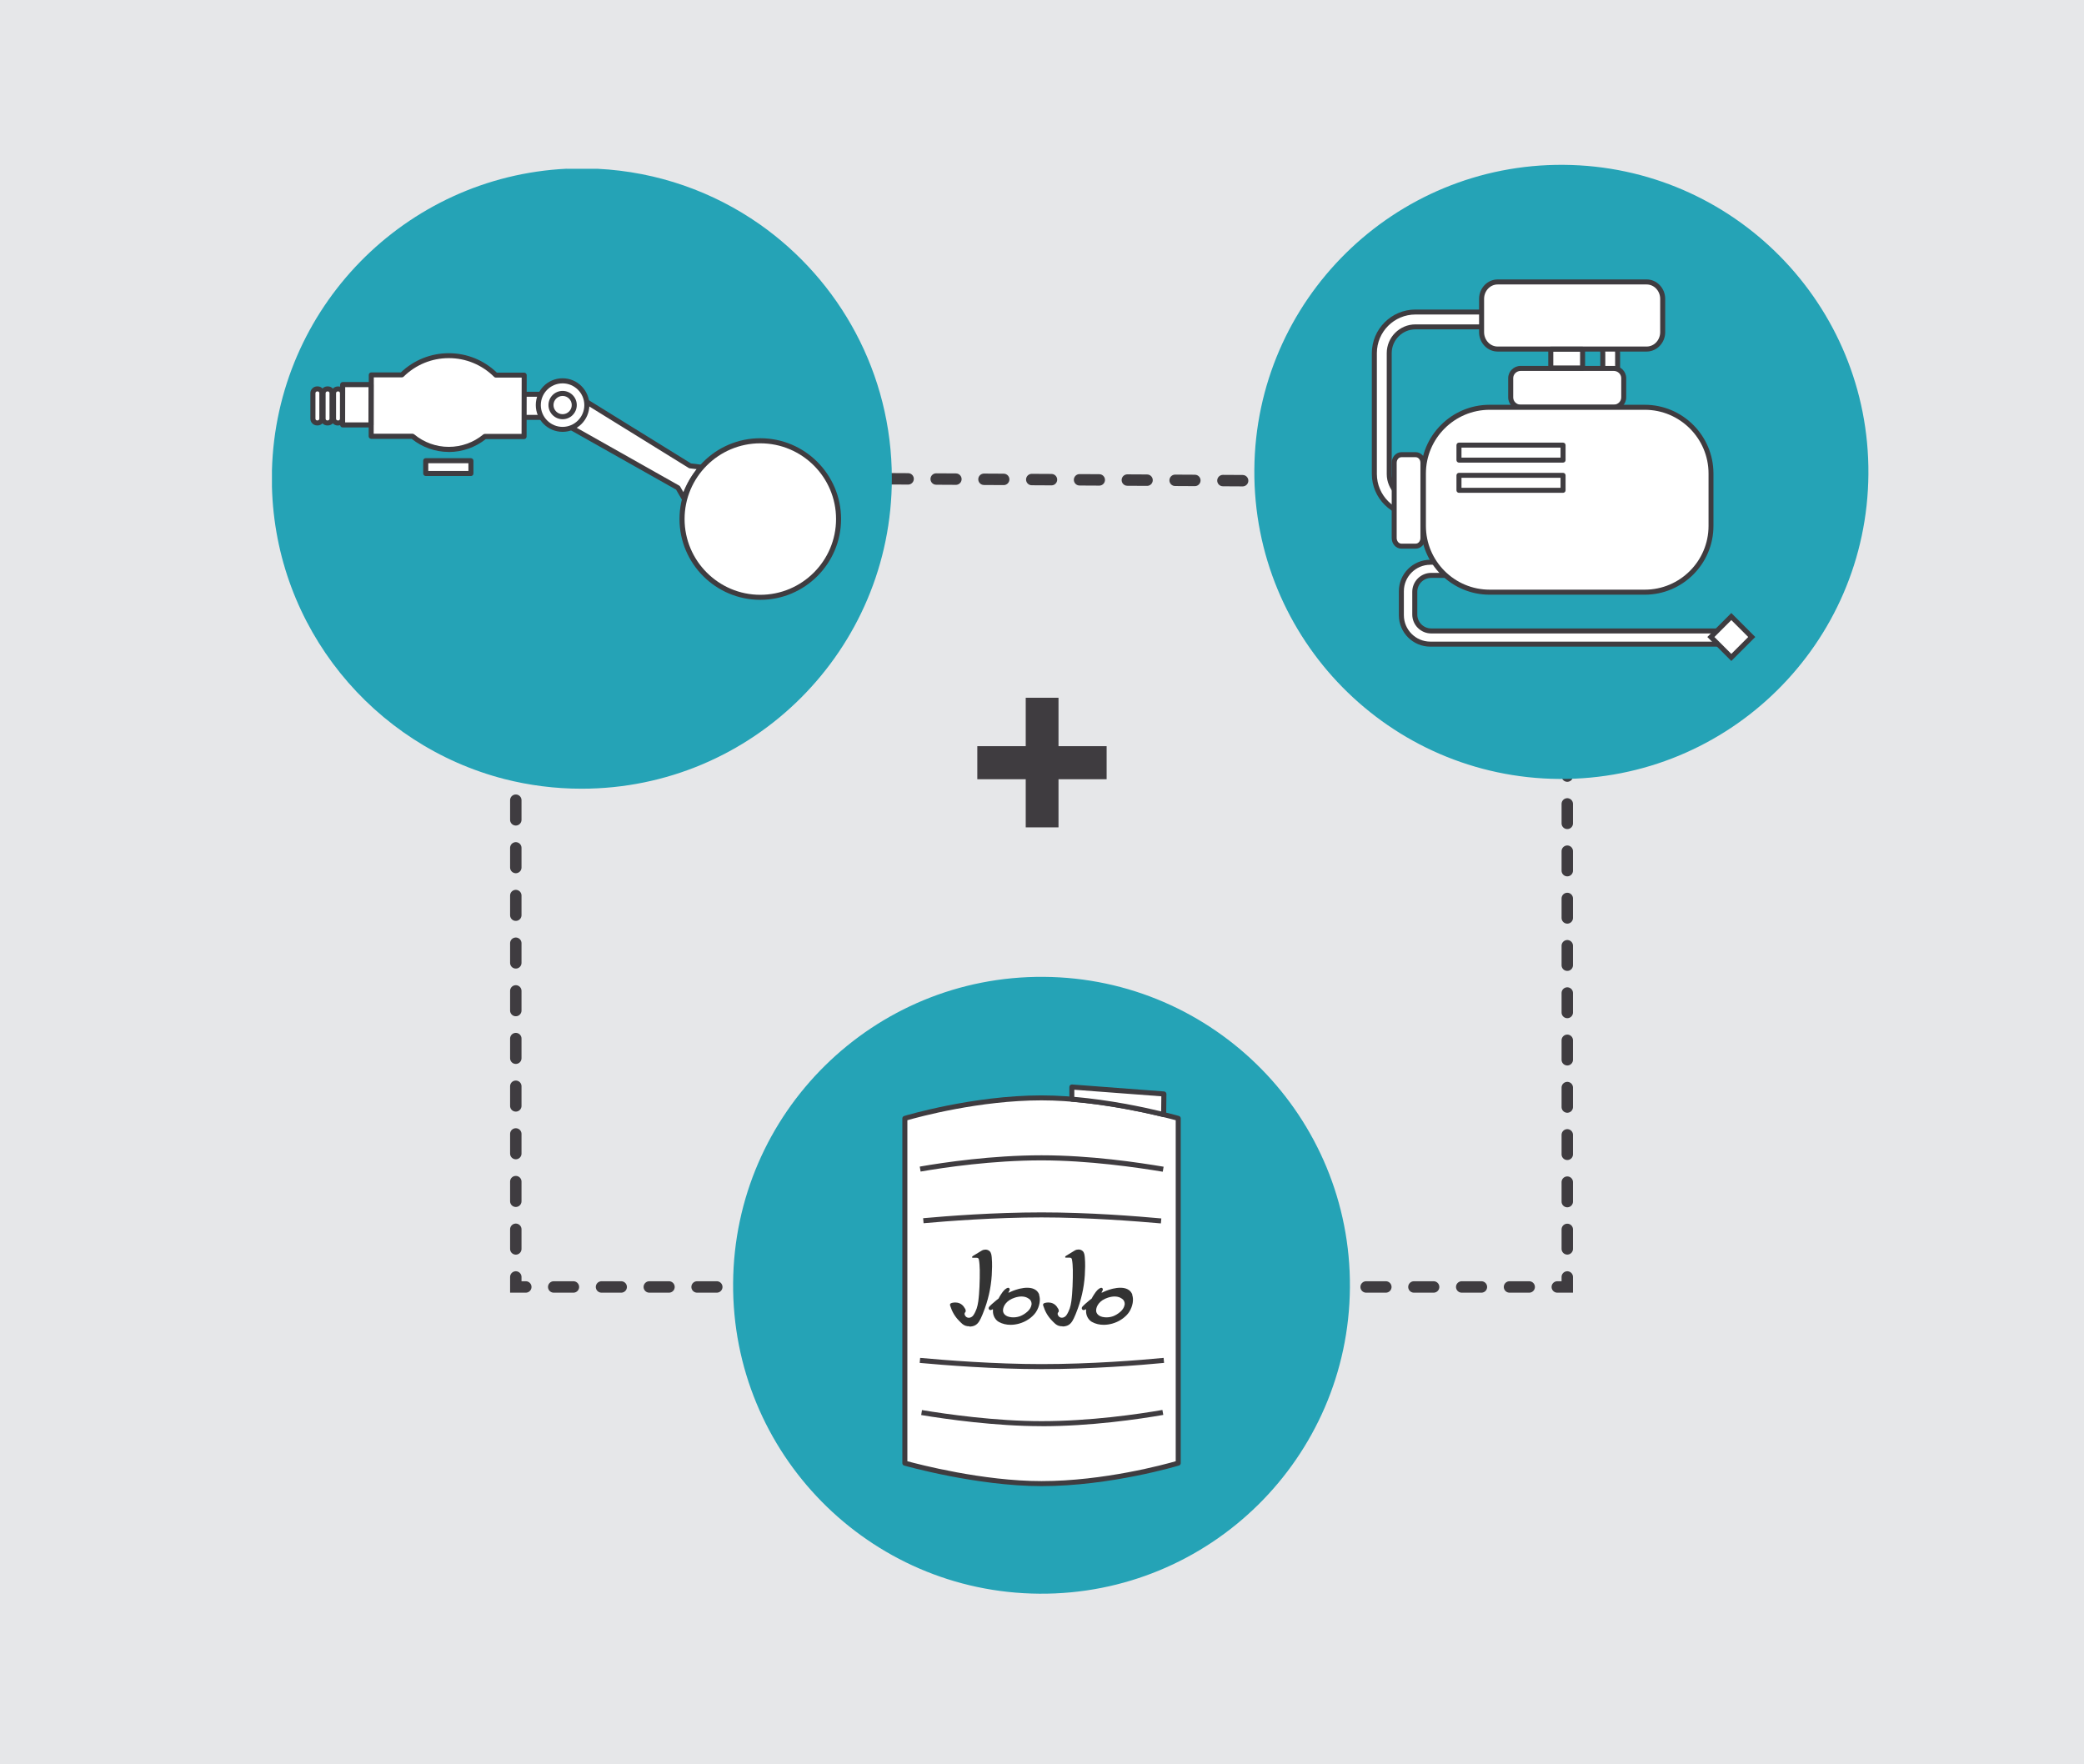<svg xmlns="http://www.w3.org/2000/svg" id="Layer_1" viewBox="0 0 365 309"><defs><style>.cls-1,.cls-2,.cls-3,.cls-4,.cls-5,.cls-6{fill:none;}.cls-2{stroke-dasharray:0 0 3.45 4.92;}.cls-2,.cls-3,.cls-4,.cls-5,.cls-6{stroke:#3f3c40;stroke-linecap:round;stroke-miterlimit:10;stroke-width:2px;}.cls-3{stroke-dasharray:0 0 3.45 4.92;}.cls-7{fill:#e6e7e9;}.cls-8{fill:#fff;}.cls-9{fill:#333;}.cls-10{fill:#3f3c40;}.cls-11{fill:#25a3b6;}.cls-5{stroke-dasharray:0 0 3.41 4.87;}.cls-6{stroke-dasharray:0 0 3.44 4.91;}</style></defs><rect class="cls-7" width="365" height="309"></rect><g><polygon class="cls-7" points="274.5 225.39 90.34 225.39 90.34 83.49 274.5 84.49 274.5 225.39"></polygon><g><polyline class="cls-4" points="274.5 223.64 274.5 225.39 272.75 225.39"></polyline><line class="cls-2" x1="267.83" y1="225.39" x2="94.55" y2="225.39"></line><polyline class="cls-4" points="92.09 225.39 90.34 225.39 90.34 223.64"></polyline><line class="cls-6" x1="90.34" y1="218.73" x2="90.34" y2="87.69"></line><polyline class="cls-4" points="90.34 85.24 90.34 83.49 92.09 83.5"></polyline><line class="cls-3" x1="97.01" y1="83.53" x2="270.29" y2="84.47"></line><polyline class="cls-4" points="272.75 84.48 274.5 84.49 274.5 86.24"></polyline><line class="cls-5" x1="274.5" y1="91.11" x2="274.5" y2="221.2"></line></g></g><path class="cls-10" d="M193.82,130.68v5.79h-8.43v8.43h-5.74v-8.43h-8.48v-5.79h8.48v-8.48h5.74v8.48h8.43Z"></path><g><path class="cls-11" d="M99.23,29.55c-28.27,1.4-50.86,24.4-51.6,52.84v2.86c.63,24.69,17.74,45.28,40.73,51.19,4.32,1.1,8.84,1.69,13.49,1.69,30.02,0,54.35-24.33,54.35-54.35,0-18.39-9.14-34.66-23.13-44.49-8.12-5.69-17.87-9.21-28.42-9.73h-5.44Z"></path><g><rect class="cls-8" x="90.71" y="69.06" width="7.6" height="4.05"></rect><path class="cls-10" d="M98.3,73.54h-7.6c-.24,0-.44-.2-.44-.44v-4.05c0-.24,.2-.44,.44-.44h7.6c.24,0,.44,.2,.44,.44v4.05c0,.24-.2,.44-.44,.44Zm-7.15-.88h6.71v-3.17h-6.71v3.17Z"></path></g><path class="cls-1" d="M98.16,29.55c-27.06,1.82-48.69,23.46-50.52,50.51v7.42c1.91,28.29,25.45,50.64,54.23,50.64s54.35-24.33,54.35-54.35-22.35-52.31-50.64-54.22h-7.42Z"></path><g><path class="cls-8" d="M120.86,81.58l-18.18-11.25c.06,.56,.02,1.14-.16,1.7-.43,1.36-1.51,2.32-2.79,2.68l18.99,10.71,1.05,1.82c.66-2.07,1.74-3.89,3.11-5.4l-2.03-.26Z"></path><path class="cls-10" d="M119.78,87.68c-.16,0-.3-.08-.38-.22l-.99-1.71-18.89-10.65c-.16-.09-.24-.26-.22-.44s.15-.32,.32-.37c1.18-.33,2.11-1.22,2.49-2.39,.15-.48,.2-.99,.14-1.52-.02-.17,.06-.33,.2-.42,.14-.09,.32-.09,.47,0l18.1,11.2,1.93,.24c.16,.02,.3,.13,.36,.28,.06,.15,.02,.33-.09,.45-1.38,1.54-2.4,3.3-3.02,5.24-.05,.17-.2,.29-.37,.3-.02,0-.03,0-.05,0Zm-19.02-12.9l18.19,10.26c.07,.04,.13,.1,.17,.16l.57,.99c.57-1.45,1.35-2.8,2.34-4.02l-1.22-.15c-.06,0-.12-.03-.18-.06l-17.49-10.82c-.02,.35-.09,.7-.2,1.03-.36,1.14-1.16,2.07-2.19,2.61Z"></path></g><g><circle class="cls-8" cx="133.16" cy="90.9" r="13.71"></circle><path class="cls-10" d="M133.16,105.05c-7.8,0-14.15-6.35-14.15-14.15s6.35-14.15,14.15-14.15,14.15,6.35,14.15,14.15-6.35,14.15-14.15,14.15Zm0-27.41c-7.31,0-13.26,5.95-13.26,13.26s5.95,13.27,13.26,13.27,13.27-5.95,13.27-13.27-5.95-13.26-13.27-13.26Z"></path></g><g><circle class="cls-8" cx="98.53" cy="70.95" r="4.25"></circle><path class="cls-10" d="M98.53,75.63c-2.58,0-4.69-2.1-4.69-4.69s2.1-4.69,4.69-4.69,4.69,2.1,4.69,4.69-2.1,4.69-4.69,4.69Zm0-8.49c-2.1,0-3.81,1.71-3.81,3.81s1.71,3.81,3.81,3.81,3.81-1.71,3.81-3.81-1.71-3.81-3.81-3.81Z"></path></g><g><circle class="cls-8" cx="98.54" cy="70.95" r="2.04"></circle><path class="cls-10" d="M98.54,73.42c-1.37,0-2.48-1.11-2.48-2.48s1.11-2.48,2.48-2.48,2.48,1.11,2.48,2.48-1.11,2.48-2.48,2.48Zm0-4.08c-.88,0-1.6,.72-1.6,1.6s.72,1.6,1.6,1.6,1.6-.72,1.6-1.6-.72-1.6-1.6-1.6Z"></path></g><g><path class="cls-8" d="M91.8,65.7h-4.97c-2.11-2.1-5.01-3.4-8.22-3.41-3.21,0-6.11,1.28-8.23,3.37h-5.36s-.02,10.74-.02,10.74h7.26c1.71,1.44,3.91,2.3,6.32,2.31s4.61-.85,6.33-2.27h6.87s.02-10.74,.02-10.74Z"></path><path class="cls-10" d="M78.6,79.15h-.02c-2.35,0-4.65-.82-6.47-2.29h-7.1c-.12-.01-.23-.06-.31-.14-.08-.08-.13-.19-.13-.31l.02-10.75c0-.24,.2-.44,.44-.44h5.18c2.27-2.16,5.24-3.36,8.39-3.36h.02c3.15,0,6.13,1.21,8.4,3.4h4.79c.12,0,.23,.06,.31,.14,.08,.08,.13,.19,.13,.31l-.02,10.75c0,.12-.05,.23-.13,.31-.08,.08-.19,.13-.31,.13h-6.71c-1.83,1.45-4.12,2.26-6.46,2.26Zm-13.15-3.19h6.82c.1,.01,.2,.05,.28,.11,1.69,1.41,3.84,2.19,6.04,2.19h.02c2.2,0,4.34-.77,6.03-2.17,.08-.07,.18-.1,.28-.1h6.43s.02-9.86,.02-9.86h-4.53c-.12,0-.23-.05-.31-.14-2.12-2.1-4.93-3.27-7.91-3.27h-.02c-2.97,0-5.77,1.15-7.9,3.24-.08,.08-.19,.13-.31,.13h-4.92s-.02,9.86-.02,9.86Z"></path></g><g><rect class="cls-8" x="60.02" y="67.36" width="4.96" height="7.06" transform="translate(.13 -.12) rotate(.11)"></rect><path class="cls-10" d="M64.97,74.86h-4.96c-.24,0-.44-.21-.44-.45v-7.06c.01-.24,.21-.44,.45-.44h4.96c.12,0,.23,.06,.31,.14,.08,.08,.13,.19,.13,.31v7.06c-.01,.12-.06,.23-.14,.31s-.19,.13-.31,.13Zm-4.52-.89h4.08s.01-6.17,.01-6.17h-4.08s-.01,6.17-.01,6.17Z"></path></g><g><rect class="cls-8" x="74.57" y="80.69" width="7.92" height="2.24" transform="translate(.15 -.15) rotate(.11)"></rect><path class="cls-10" d="M82.48,83.37h-7.92c-.12-.01-.23-.06-.31-.14-.08-.08-.13-.19-.13-.31v-2.24c0-.24,.2-.44,.44-.44h7.92c.12,.02,.23,.06,.31,.14,.08,.08,.13,.19,.13,.31v2.24c0,.24-.2,.44-.44,.44Zm-7.47-.89h7.03s0-1.35,0-1.35h-7.03s0,1.35,0,1.35Z"></path></g><g><g><rect class="cls-8" x="58.42" y="68.12" width="1.56" height="5.96" rx=".73" ry=".73" transform="translate(.13 -.11) rotate(.11)"></rect><path class="cls-10" d="M59.24,74.52s0,0,0,0h-.09c-.31,0-.61-.12-.83-.35-.22-.22-.34-.52-.34-.83v-4.48c0-.65,.54-1.18,1.19-1.18h.09c.65,0,1.18,.53,1.18,1.18v4.48c0,.31-.13,.61-.36,.83-.22,.22-.52,.34-.83,.34Zm0-.88h0c.08,0,.15-.03,.21-.09s.09-.13,.09-.21v-4.49c0-.16-.12-.3-.29-.3h-.09c-.1,0-.15,.03-.21,.09-.06,.06-.09,.13-.09,.21v4.48c0,.08,.02,.15,.08,.21,.06,.06,.13,.09,.21,.09h.09Z"></path></g><g><rect class="cls-8" x="56.59" y="68.11" width="1.56" height="5.96" rx=".73" ry=".73" transform="translate(.13 -.11) rotate(.11)"></rect><path class="cls-10" d="M57.41,74.51s0,0,0,0h-.09c-.31,0-.61-.12-.83-.35-.22-.22-.34-.52-.34-.83v-4.48c0-.65,.54-1.18,1.19-1.18h.09c.65,0,1.18,.53,1.18,1.18v4.49c0,.31-.13,.61-.36,.83-.22,.22-.52,.34-.83,.34Zm-.08-5.96c-.08,0-.15,.03-.21,.09s-.09,.13-.09,.21v4.48c0,.08,.02,.15,.08,.21,.06,.06,.13,.09,.21,.09h.09s0,0,0,0c.08,0,.15-.03,.21-.09,.06-.06,.09-.13,.09-.21v-4.48c0-.16-.12-.3-.29-.3h-.09s0,0,0,0Z"></path></g><g><rect class="cls-8" x="54.81" y="68.11" width="1.56" height="5.96" rx=".73" ry=".73" transform="translate(.13 -.1) rotate(.11)"></rect><path class="cls-10" d="M55.63,74.51s0,0,0,0h-.09c-.65,0-1.18-.53-1.18-1.18v-4.49c0-.31,.13-.61,.36-.83,.22-.22,.52-.34,.83-.34h.09c.32,0,.61,.12,.83,.35,.22,.22,.34,.52,.34,.83v4.48c0,.65-.54,1.18-1.19,1.18Zm-.08-5.96c-.16,0-.3,.13-.3,.3v4.48c0,.16,.12,.3,.29,.3h.09s0,0,0,0c.08,0,.15-.03,.21-.09s.09-.13,.09-.21v-4.48c0-.16-.12-.3-.29-.3h-.09Z"></path></g></g></g><g><path class="cls-11" d="M236.43,225.49c-.22,29.83-24.58,53.84-54.41,53.62-29.83-.22-53.84-24.58-53.62-54.41,.22-29.83,24.58-53.84,54.41-53.62,29.83,.22,53.84,24.58,53.62,54.41"></path><g><path class="cls-8" d="M206.36,256.24v-60.38s-12.46-3.59-23.94-3.59c-12.17,0-23.94,3.59-23.94,3.59v60.38s12.46,3.59,23.94,3.59c12.17,0,23.94-3.59,23.94-3.59Z"></path><path class="cls-10" d="M182.42,260.27c-11.41,0-23.94-3.57-24.06-3.6-.19-.05-.32-.23-.32-.42v-60.38c0-.19,.13-.36,.31-.42,.12-.04,11.97-3.61,24.07-3.61,11.41,0,23.94,3.57,24.06,3.6,.19,.05,.32,.23,.32,.42v60.38c0,.19-.13,.36-.31,.42-.12,.04-11.97,3.61-24.07,3.61Zm-23.5-4.36c2.02,.55,13.23,3.48,23.5,3.48,10.87,0,21.56-2.92,23.5-3.48v-59.72c-2.02-.55-13.22-3.48-23.5-3.48-10.87,0-21.56,2.92-23.5,3.48v59.72Z"></path></g><g><path class="cls-8" d="M161.41,247.38c4.37,.72,12.93,1.95,21,1.95,8.65,0,17.1-1.25,21.26-1.97"></path><path class="cls-10" d="M182.42,249.77c-8.09,0-16.68-1.22-21.08-1.95l.14-.87c4.37,.73,12.91,1.94,20.93,1.94,8.59,0,16.96-1.23,21.18-1.96l.15,.87c-4.25,.74-12.68,1.98-21.33,1.98Z"></path></g><g><path class="cls-8" d="M203.36,213.82c-4.39-.39-12.9-1.05-20.94-1.05s-16.36,.62-20.7,1.02"></path><path class="cls-10" d="M203.32,214.26c-4.37-.39-12.91-1.05-20.9-1.05s-16.52,.64-20.66,1.02l-.08-.88c4.15-.38,12.37-1.02,20.74-1.02s16.59,.66,20.98,1.06l-.08,.88Z"></path></g><g><path class="cls-8" d="M203.72,204.78c-4.27-.72-13.04-2-21.3-2s-17.1,1.25-21.26,1.97"></path><path class="cls-10" d="M203.65,205.21c-4.42-.74-13.06-1.99-21.23-1.99-8.6,0-16.96,1.23-21.18,1.96l-.15-.87c4.25-.74,12.67-1.98,21.33-1.98s16.93,1.26,21.38,2l-.15,.87Z"></path></g><g><path class="cls-8" d="M161.11,238.25c4.27,.39,13.04,1.09,21.3,1.09,8.76,0,17.32-.7,21.42-1.09"></path><path class="cls-10" d="M182.42,239.78c-8.22,0-16.9-.68-21.34-1.09l.08-.88c4.43,.41,13.08,1.09,21.26,1.09,8.68,0,17.12-.68,21.38-1.09l.08,.88c-4.28,.41-12.75,1.09-21.46,1.09Z"></path></g><g><path class="cls-8" d="M203.8,195.2l.04-3.61-16.12-1.22v2.14c6.55,.53,12.74,1.87,16.08,2.69Z"></path><path class="cls-10" d="M203.8,195.64s-.07,0-.1-.01c-3.15-.77-9.41-2.14-16.01-2.68-.23-.02-.4-.21-.4-.44v-2.14c0-.12,.05-.24,.14-.32s.21-.13,.33-.12l16.12,1.22c.23,.02,.41,.21,.41,.44l-.04,3.61c0,.13-.06,.26-.17,.34-.08,.06-.17,.09-.27,.09Zm-15.64-3.54c6.15,.53,11.96,1.76,15.21,2.54l.03-2.64-15.24-1.15v1.26Z"></path></g><g><path class="cls-9" d="M198.33,226.76c-.12-.35-.33-.63-.61-.83-.76-.55-1.94-.44-2.8-.24-.09,.02-.18,.04-.27,.07-.29,.08-.58,.17-.86,.28-.15,.06-.28,.11-.41,.17-.04,.02-.08,.04-.12,.06-.02,.01-.04,.02-.06,.03-.07,.03-.15,.07-.23,.08-.01,0-.03,0-.04,0,0,0,0,0,0,0,0,0,0,0,0-.03,0,0,0-.01,0-.02,.02-.04,.04-.08,.07-.12,.01-.02,.02-.03,.03-.05,.04-.06,.07-.12,.09-.17,.06-.17,.04-.31-.07-.4-.17-.14-.42,.02-.51,.08-.25,.15-.45,.38-.61,.58-.02,.03-.55,.76-.72,1.16-.13,.1-.25,.2-.36,.28-.3,.24-.57,.47-.81,.69-.11,.1-.2,.19-.29,.28-.05,.05-.09,.09-.14,.14-.11,.11-.16,.24-.14,.37,.02,.13,.11,.23,.25,.26,.14,.03,.29-.04,.38-.1,.02-.01,.1-.04,.12,0h0s.01,.05,0,.12c-.04,.45,.07,.94,.3,1.33,.19,.32,.44,.57,.72,.73,.64,.36,1.36,.51,2.07,.51,1.03,0,2.05-.32,2.82-.77,.49-.29,.91-.62,1.24-.98,.14-.15,.26-.31,.37-.46,.17-.25,.31-.53,.42-.82,.1-.26,.17-.52,.22-.79,.09-.54,.06-1.01-.08-1.42Zm-1.37,1.79c-.08,.47-.38,.84-.61,1.07-.04,.04-.08,.08-.12,.11-.39,.35-.84,.62-1.29,.79-.46,.16-.96,.23-1.46,.18-1.13-.1-1.52-.72-1.5-1.22,.02-.73,.57-1.74,2.07-2.22,.45-.14,.83-.2,1.16-.2,.84,0,1.31,.37,1.51,.57,.04,.05,.09,.11,.13,.19,.12,.22,.16,.48,.12,.72Z"></path><path class="cls-9" d="M182.02,226.76c-.12-.35-.33-.63-.61-.83-.76-.55-1.94-.44-2.8-.24-.09,.02-.18,.04-.27,.07-.29,.08-.58,.17-.86,.28-.15,.06-.28,.11-.41,.17-.04,.02-.08,.04-.12,.06-.02,.01-.04,.02-.06,.03-.07,.03-.15,.07-.23,.08-.01,0-.03,0-.04,0,0,0,0,0,0,0,0,0,0,0,0-.03,0,0,0-.01,0-.02,.02-.04,.04-.08,.07-.12,.01-.02,.02-.03,.03-.05,.04-.06,.07-.12,.09-.17,.06-.17,.04-.31-.07-.4-.17-.14-.42,.02-.51,.08-.25,.15-.45,.38-.61,.58-.02,.03-.55,.76-.72,1.16-.13,.1-.25,.2-.36,.28-.3,.24-.57,.47-.81,.69-.1,.1-.2,.19-.29,.28-.05,.05-.09,.09-.14,.14-.11,.11-.16,.24-.14,.37,.02,.13,.11,.23,.25,.26,.14,.03,.29-.04,.38-.1,.02-.01,.1-.04,.12,0h0s.01,.05,0,.12c-.04,.46,.07,.94,.3,1.33,.19,.32,.44,.57,.72,.73,.64,.36,1.36,.51,2.07,.51,1.03,0,2.05-.32,2.82-.77,.49-.29,.91-.62,1.24-.98,.14-.15,.26-.31,.37-.46,.17-.25,.31-.53,.42-.82,.1-.26,.17-.52,.22-.79,.09-.54,.06-1.01-.08-1.42Zm-1.37,1.79c-.08,.47-.38,.84-.61,1.07-.04,.04-.08,.08-.12,.11-.39,.35-.84,.62-1.29,.79-.46,.16-.96,.23-1.46,.18-1.13-.1-1.52-.72-1.5-1.22,.02-.73,.57-1.74,2.07-2.22,.45-.14,.83-.2,1.16-.2,.84,0,1.31,.37,1.51,.57,.04,.05,.09,.11,.13,.19,.12,.22,.16,.48,.12,.72Z"></path><path class="cls-9" d="M186.07,232.28c-.11,0-.23,0-.34-.02-.43-.06-.78-.25-1.17-.66-.04-.04-.08-.08-.11-.11l-.03-.03s-.09-.1-.14-.14c-.75-.77-1.22-1.57-1.57-2.67,0-.02-.05-.15,0-.26,.04-.09,.14-.16,.29-.2,.01,0,.27-.08,.61-.08,.45,0,1.08,.14,1.53,.79v.02c.16,.21,.31,.42,.3,.67,0,.06-.01,.11-.03,.16,0,.02-.02,.03-.04,.05-.01,.01-.03,.03-.04,.04-.1,.12-.12,.29-.04,.47,.13,.3,.38,.47,.69,.47s.62-.18,.81-.46c.24-.36,.43-.76,.57-1.17,.12-.36,.21-.77,.28-1.25,.06-.42,.09-.84,.13-1.26,.04-.51,.07-.93,.08-1.32,.04-1.1,.07-2,.05-2.73v-.19c-.02-.62-.04-1.25-.16-1.85-.04-.19-.17-.29-.38-.29h-.7s-.06-.01-.08-.03c-.02-.02-.03-.05-.03-.07,0-.11,.11-.19,.17-.23l1.53-.93c.19-.11,.42-.17,.64-.17,.28,0,.53,.09,.72,.26,.31,.27,.35,.73,.39,1.14,.1,1.08,.05,2.16,0,3.08-.14,2.25-.65,4.48-1.52,6.63-.05,.12-.09,.23-.14,.35l-.03,.06c-.29,.69-.62,1.46-1.29,1.77-.27,.12-.58,.19-.91,.19Z"></path><path class="cls-9" d="M169.77,232.28c-.11,0-.23,0-.34-.02-.43-.06-.78-.25-1.17-.66-.04-.04-.08-.08-.11-.11l-.03-.03s-.09-.1-.14-.14c-.75-.77-1.22-1.57-1.57-2.67,0-.02-.05-.15,0-.26,.04-.09,.14-.16,.29-.2,.01,0,.27-.08,.61-.08,.45,0,1.08,.14,1.53,.79v.02c.16,.21,.31,.42,.3,.67,0,.06-.01,.11-.03,.16,0,.02-.02,.03-.04,.05-.01,.01-.03,.03-.04,.05-.1,.12-.12,.29-.04,.47,.13,.3,.38,.47,.69,.47s.62-.18,.81-.46c.24-.36,.43-.76,.57-1.17,.12-.36,.21-.77,.28-1.25,.06-.42,.09-.84,.13-1.25h0c.04-.52,.07-.93,.08-1.32,.04-1.1,.07-2,.05-2.73v-.19c-.02-.62-.04-1.25-.16-1.85-.04-.19-.17-.29-.38-.29h-.7s-.06-.01-.08-.03c-.02-.02-.03-.05-.03-.07,0-.11,.11-.19,.17-.23l1.53-.93c.19-.11,.42-.17,.64-.17,.28,0,.53,.09,.72,.26,.31,.27,.35,.73,.39,1.14,.1,1.08,.05,2.16,0,3.08-.14,2.25-.65,4.48-1.52,6.63-.05,.12-.09,.23-.14,.35l-.03,.06c-.29,.69-.62,1.46-1.29,1.77-.27,.12-.58,.19-.91,.19Z"></path></g></g><path class="cls-11" d="M327.24,83.04c-.22,29.7-24.47,53.6-54.17,53.38-29.7-.22-53.6-24.47-53.38-54.17,.22-29.7,24.47-53.6,54.17-53.38,29.7,.22,53.6,24.47,53.38,54.17"></path><g><path class="cls-8" d="M302.12,112.81h-51.62c-2.8,0-5.07-2.27-5.07-5.07v-4.2c0-2.8,2.27-5.07,5.07-5.07h5.81v2.3h-5.65c-1.59,0-2.88,1.29-2.88,2.88v3.97c0,1.59,1.29,2.88,2.88,2.88h51.46v2.3Z"></path><path class="cls-10" d="M302.56,113.25h-52.05c-3.04,0-5.51-2.47-5.51-5.51v-4.2c0-3.04,2.47-5.51,5.51-5.51h6.25v3.18h-6.09c-1.35,0-2.44,1.1-2.44,2.44v3.97c0,1.35,1.1,2.44,2.44,2.44h51.9v3.18Zm-52.05-14.34c-2.55,0-4.63,2.08-4.63,4.63v4.2c0,2.55,2.08,4.63,4.63,4.63h51.18v-1.43h-51.02c-1.83,0-3.32-1.49-3.32-3.32v-3.97c0-1.83,1.49-3.32,3.32-3.32h5.21v-1.43h-5.37Z"></path></g><g><path class="cls-8" d="M247.92,57.24c-2.53,0-4.6,2.06-4.6,4.6v21.17c0,2.53,2.06,4.6,4.6,4.6h28.21c2.53,0,4.6-2.06,4.6-4.6v-21.17c0-2.53-2.06-4.6-4.6-4.6h-28.21Zm28.21,32.97h-28.21c-3.97,0-7.2-3.23-7.2-7.2v-21.17c0-3.97,3.23-7.2,7.2-7.2h28.21c3.97,0,7.2,3.23,7.2,7.2v21.17c0,3.97-3.23,7.2-7.2,7.2"></path><path class="cls-10" d="M276.12,90.65h-28.21c-4.21,0-7.64-3.43-7.64-7.63v-21.17c0-4.21,3.43-7.64,7.64-7.64h28.21c4.21,0,7.63,3.43,7.63,7.64v21.17c0,4.21-3.43,7.63-7.63,7.63Zm-28.21-35.57c-3.73,0-6.76,3.03-6.76,6.76v21.17c0,3.73,3.03,6.76,6.76,6.76h28.21c3.73,0,6.76-3.03,6.76-6.76v-21.17c0-3.73-3.03-6.76-6.76-6.76h-28.21Zm28.21,32.97h-28.21c-2.78,0-5.03-2.26-5.03-5.03v-21.17c0-2.78,2.26-5.04,5.03-5.04h28.21c2.78,0,5.04,2.26,5.04,5.04v21.17c0,2.78-2.26,5.03-5.04,5.03Zm-28.21-30.37c-2.29,0-4.16,1.87-4.16,4.16v21.17c0,2.29,1.86,4.16,4.16,4.16h28.21c2.29,0,4.16-1.86,4.16-4.16v-21.17c0-2.29-1.87-4.16-4.16-4.16h-28.21Z"></path></g><g><path class="cls-8" d="M284.38,69.6c0,.95-.79,1.71-1.75,1.71h-16.29c-.97,0-1.75-.77-1.75-1.71v-3.37c0-.94,.78-1.71,1.75-1.71h16.29c.97,0,1.75,.77,1.75,1.71v3.37Z"></path><path class="cls-10" d="M282.63,71.75h-16.29c-1.21,0-2.19-.96-2.19-2.15v-3.37c0-1.18,.98-2.15,2.19-2.15h16.29c1.21,0,2.19,.96,2.19,2.15v3.37c0,1.19-.98,2.15-2.19,2.15Zm-16.29-6.79c-.72,0-1.31,.57-1.31,1.27v3.37c0,.7,.59,1.27,1.31,1.27h16.29c.73,0,1.32-.57,1.32-1.27v-3.37c0-.7-.59-1.27-1.32-1.27h-16.29Z"></path></g><g><path class="cls-8" d="M247.95,79.63c.7,0,1.27,.63,1.27,1.42v13.18c0,.78-.57,1.42-1.27,1.42h-2.5c-.7,0-1.27-.64-1.27-1.42v-13.18c0-.79,.57-1.42,1.27-1.42h2.5Z"></path><path class="cls-10" d="M247.95,96.09h-2.5c-.94,0-1.7-.83-1.7-1.86v-13.18c0-1.02,.76-1.86,1.7-1.86h2.5c.94,0,1.71,.83,1.71,1.86v13.18c0,1.02-.77,1.86-1.71,1.86Zm-2.5-16.02c-.46,0-.83,.44-.83,.98v13.18c0,.54,.37,.98,.83,.98h2.5c.46,0,.83-.44,.83-.98v-13.18c0-.54-.37-.98-.83-.98h-2.5Z"></path></g><g><path class="cls-8" d="M291.21,58.17c0,1.64-1.26,2.96-2.81,2.96h-26.1c-1.55,0-2.81-1.32-2.81-2.96v-5.83c0-1.63,1.26-2.96,2.81-2.96h26.1c1.55,0,2.81,1.33,2.81,2.96v5.83Z"></path><path class="cls-10" d="M288.4,61.57h-26.1c-1.79,0-3.25-1.53-3.25-3.4v-5.83c0-1.87,1.46-3.4,3.25-3.4h26.1c1.79,0,3.25,1.53,3.25,3.4v5.83c0,1.87-1.46,3.4-3.25,3.4Zm-26.1-11.75c-1.31,0-2.37,1.13-2.37,2.52v5.83c0,1.39,1.07,2.52,2.37,2.52h26.1c1.31,0,2.37-1.13,2.37-2.52v-5.83c0-1.39-1.06-2.52-2.37-2.52h-26.1Z"></path></g><g><path class="cls-8" d="M288.07,103.71h-27.18c-6.38,0-11.6-5.22-11.6-11.6v-9.18c0-6.38,5.22-11.6,11.6-11.6h27.17c6.38,0,11.6,5.22,11.6,11.6v9.18c0,6.38-5.22,11.6-11.6,11.6"></path><path class="cls-10" d="M288.07,104.15h-27.18c-6.64,0-12.04-5.4-12.04-12.04v-9.18c0-6.64,5.4-12.04,12.04-12.04h27.17c6.64,0,12.04,5.4,12.04,12.04v9.18c0,6.64-5.4,12.04-12.04,12.04Zm-27.17-32.38c-6.15,0-11.16,5.01-11.16,11.16v9.18c0,6.15,5.01,11.16,11.16,11.16h27.18c6.15,0,11.16-5.01,11.16-11.16v-9.18c0-6.15-5.01-11.16-11.16-11.16h-27.17Z"></path></g><g><rect class="cls-8" x="255.54" y="83.25" width="18.23" height="2.62"></rect><path class="cls-10" d="M273.76,86.31h-18.23c-.24,0-.44-.2-.44-.44v-2.62c0-.24,.2-.44,.44-.44h18.23c.24,0,.44,.2,.44,.44v2.62c0,.24-.2,.44-.44,.44Zm-17.79-.88h17.35v-1.75h-17.35v1.75Z"></path></g><g><rect class="cls-8" x="255.54" y="77.95" width="18.23" height="2.62"></rect><path class="cls-10" d="M273.76,81.02h-18.23c-.24,0-.44-.2-.44-.44v-2.62c0-.24,.2-.44,.44-.44h18.23c.24,0,.44,.2,.44,.44v2.62c0,.24-.2,.44-.44,.44Zm-17.79-.88h17.35v-1.75h-17.35v1.75Z"></path></g><g><rect class="cls-8" x="300.7" y="109.02" width="5.07" height="5.07" transform="translate(9.93 247.09) rotate(-45)"></rect><path class="cls-10" d="M303.23,115.76l-4.2-4.2,4.2-4.2,4.2,4.2-4.2,4.2Zm-2.96-4.2l2.96,2.96,2.96-2.96-2.96-2.96-2.96,2.96Z"></path></g><g><rect class="cls-8" x="271.61" y="61.17" width="5.57" height="3.29"></rect><path class="cls-10" d="M277.18,64.89h-5.57c-.24,0-.44-.2-.44-.44v-3.29c0-.24,.2-.44,.44-.44h5.57c.24,0,.44,.2,.44,.44v3.29c0,.24-.2,.44-.44,.44Zm-5.13-.88h4.69v-2.41h-4.69v2.41Z"></path></g></svg>